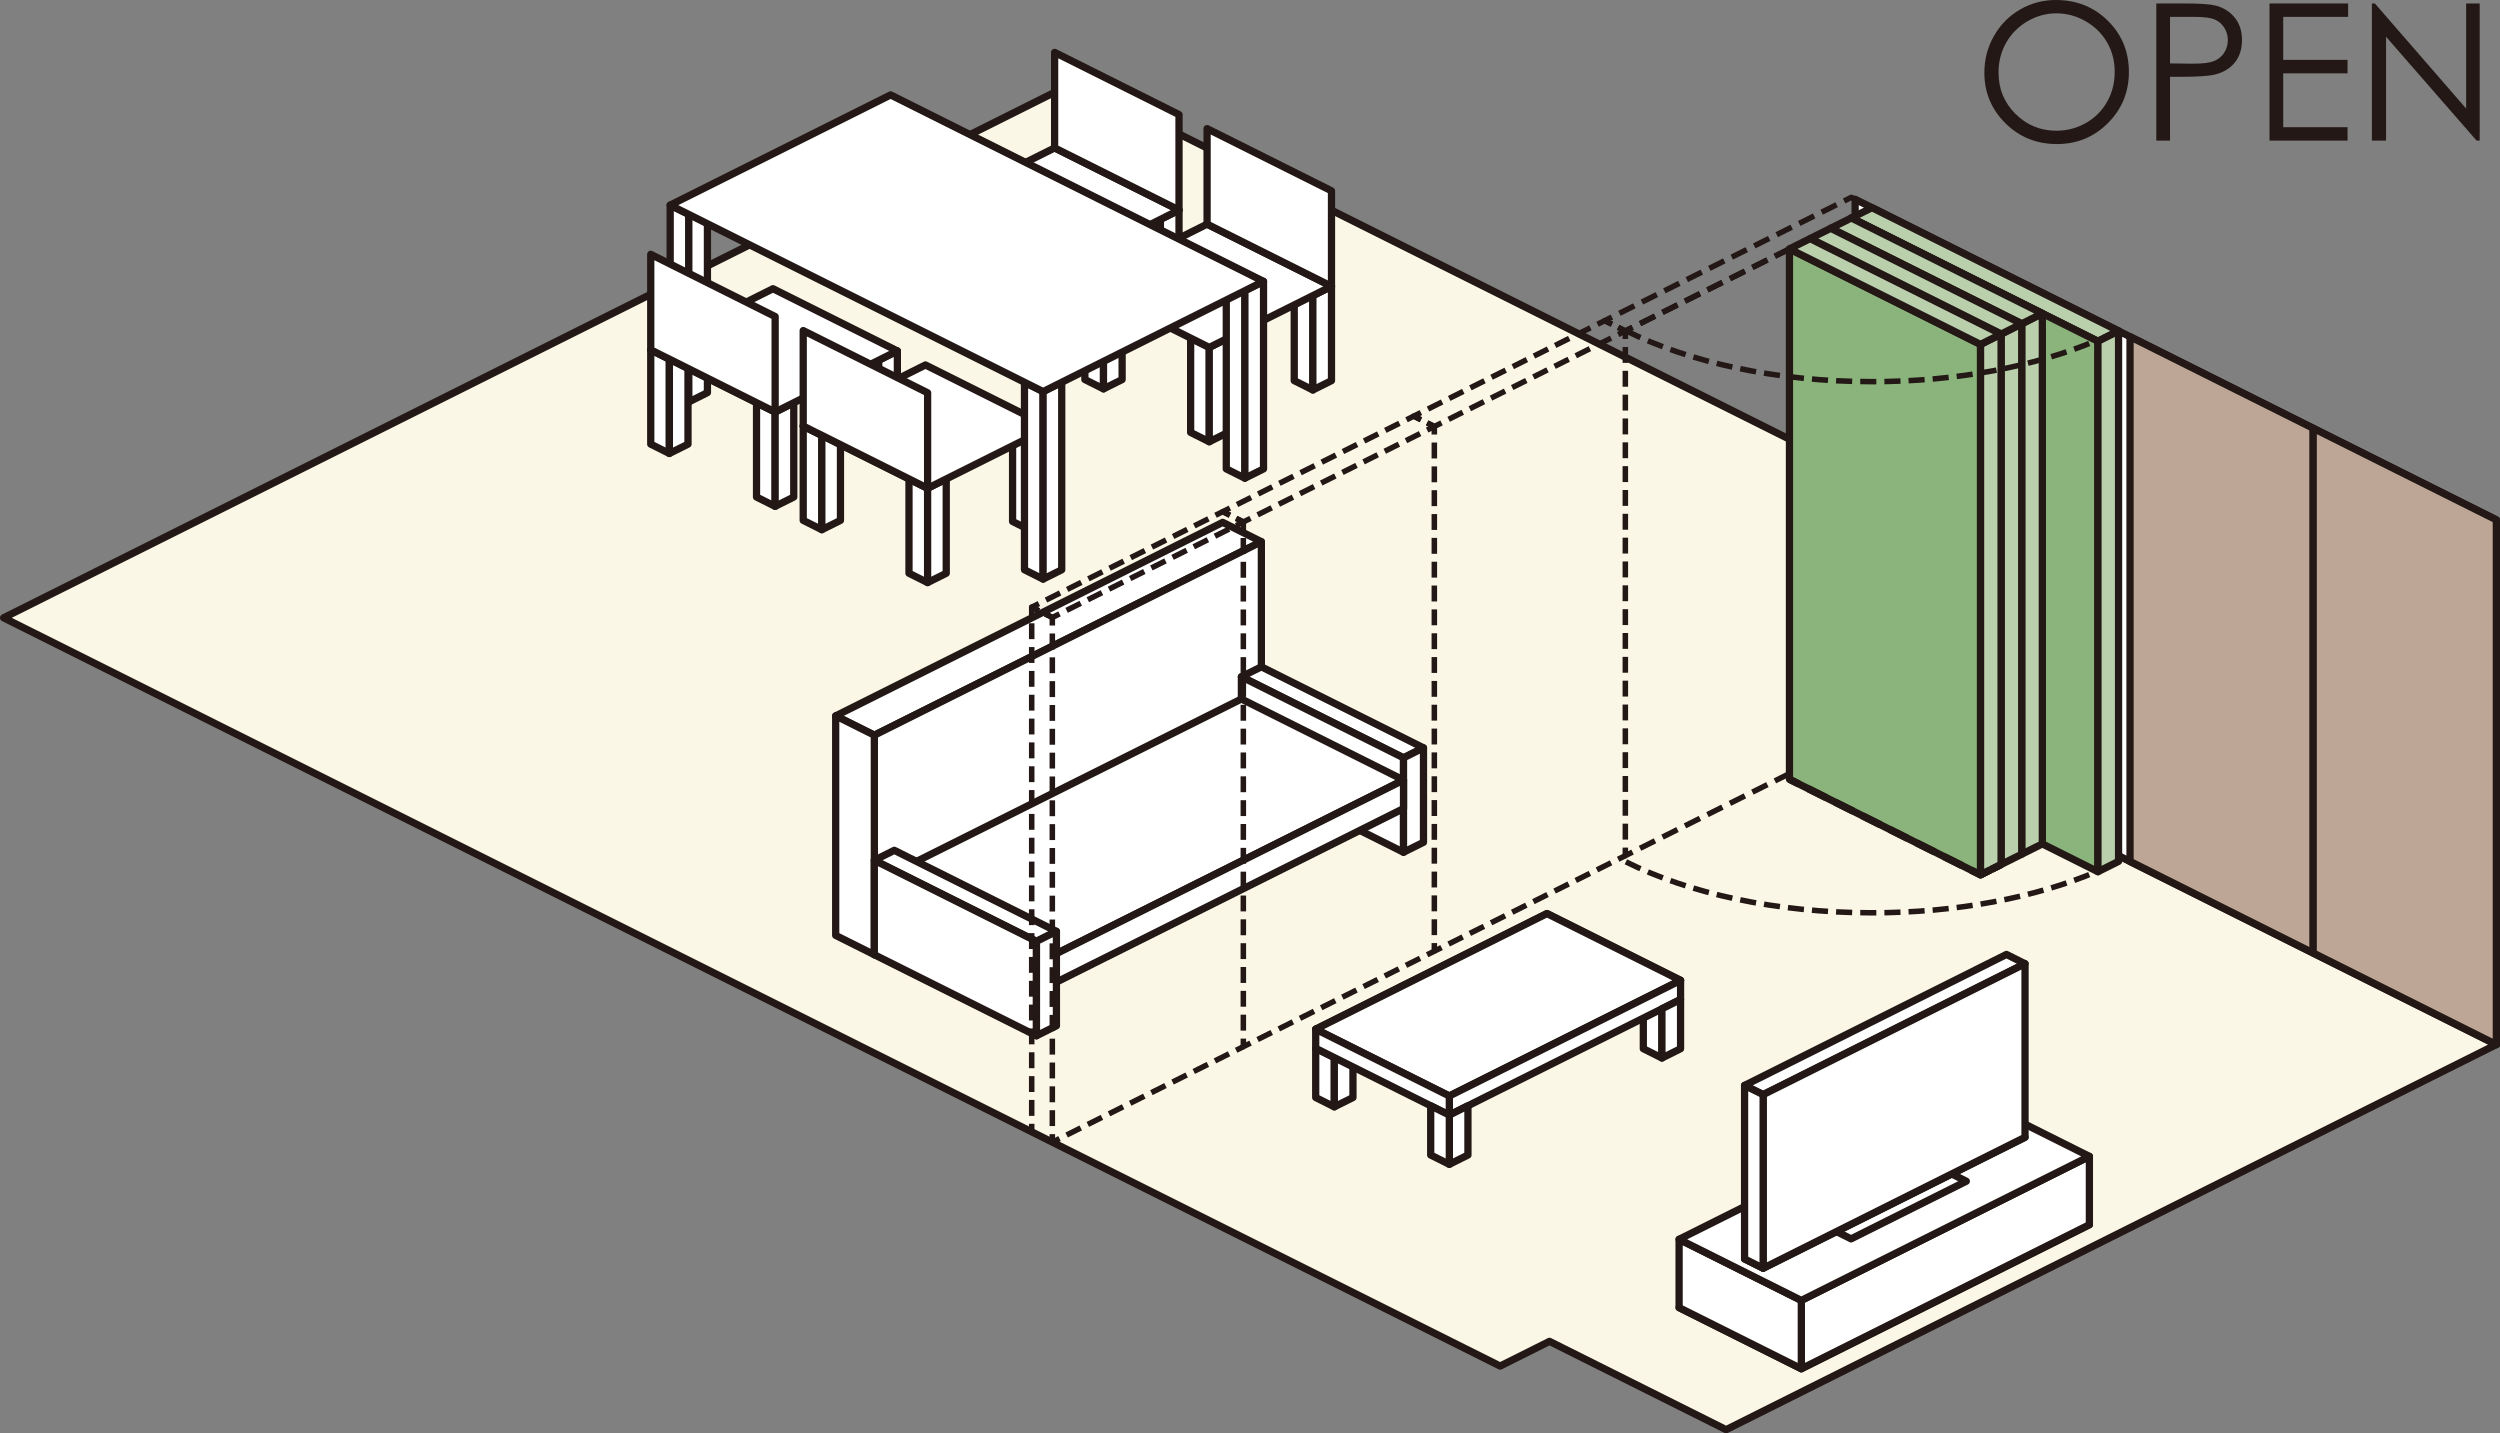 <?xml version="1.0" encoding="UTF-8"?>
<svg id="_レイヤー_2" data-name="レイヤー 2" xmlns="http://www.w3.org/2000/svg" viewBox="0 0 497.47 285.213">
  <rect x="0" y="0" width="497.47" height="285.213" fill="#808080" stroke="none"/>
  <defs>
    <style>
      .cls-1 {
        stroke-dasharray: 0 0 4.029 2.014;
      }

      .cls-1, .cls-2, .cls-3, .cls-4, .cls-5, .cls-6, .cls-7, .cls-8, .cls-9, .cls-10, .cls-11, .cls-12 {
        stroke: #231815;
        stroke-linejoin: round;
      }

      .cls-1, .cls-2, .cls-5, .cls-6, .cls-10, .cls-11, .cls-12 {
        stroke-width: 1.448px;
      }

      .cls-1, .cls-3, .cls-4, .cls-6, .cls-7, .cls-8, .cls-9 {
        fill: none;
      }

      .cls-2 {
        fill: #8bb47c;
      }

      .cls-13 {
        fill: #231815;
        stroke-width: 0px;
      }

      .cls-3, .cls-4, .cls-7, .cls-8, .cls-9 {
        stroke-width: 1.099px;
      }

      .cls-4 {
        stroke-dasharray: 0 0 3.333 1.666;
      }

      .cls-5 {
        fill: #bda695;
      }

      .cls-7 {
        stroke-dasharray: 0 0 3.206 1.603;
      }

      .cls-8 {
        stroke-dasharray: 0 0 3.143 1.571;
      }

      .cls-9 {
        stroke-dasharray: 0 0 3.162 1.581;
      }

      .cls-10 {
        fill: #faf7e6;
      }

      .cls-11 {
        fill: #bacfab;
      }

      .cls-12 {
        fill: #fff;
      }
    </style>
  </defs>
  <g id="_レイヤー_1-2" data-name="レイヤー 1">
    <g>
      <g>
        <polygon class="cls-10" points="496.746 207.853 343.475 284.489 308.331 266.917 298.507 271.829 .724 122.937 213.941 16.329 406.113 112.415 394.553 118.195 407.708 124.773 369.147 144.054 496.746 207.853"/>
        <g>
          <polygon class="cls-12" points="415.764 243.699 358.44 272.361 334.12 260.201 391.445 231.539 415.764 243.699"/>
          <polygon class="cls-12" points="415.764 243.699 358.44 272.361 358.44 258.765 415.764 230.103 415.764 243.699"/>
          <polygon class="cls-12" points="334.12 260.201 358.44 272.361 358.44 258.765 334.12 246.605 334.12 260.201"/>
          <polygon class="cls-12" points="415.764 230.103 358.44 258.765 334.12 246.605 391.445 217.943 415.764 230.103"/>
          <polygon class="cls-12" points="391.271 235.053 368.341 246.518 358.614 241.654 381.543 230.189 391.271 235.053"/>
          <polygon class="cls-12" points="402.955 226.304 350.842 252.36 347.149 250.514 399.262 224.457 402.955 226.304"/>
          <polygon class="cls-12" points="402.955 191.769 350.842 217.825 347.149 215.979 399.262 189.922 402.955 191.769"/>
          <polygon class="cls-12" points="402.955 191.769 350.842 217.825 350.842 252.36 402.955 226.304 402.955 191.769"/>
          <polygon class="cls-12" points="347.149 215.979 350.842 217.825 350.842 252.36 347.149 250.514 347.149 215.979"/>
        </g>
        <g>
          <line class="cls-3" x1="247.408" y1="208.272" x2="245.974" y2="208.989"/>
          <line class="cls-8" x1="244.569" y1="209.692" x2="211.537" y2="226.207"/>
          <line class="cls-3" x1="210.835" y1="226.559" x2="209.401" y2="227.276"/>
        </g>
        <g>
          <line class="cls-3" x1="323.423" y1="170.265" x2="321.989" y2="170.982"/>
          <line class="cls-8" x1="320.584" y1="171.684" x2="287.552" y2="188.2"/>
          <line class="cls-3" x1="286.85" y1="188.551" x2="285.416" y2="189.268"/>
        </g>
        <g>
          <polygon class="cls-12" points="334.412 195.083 288.397 218.091 261.81 204.798 307.825 181.79 334.412 195.083"/>
          <polygon class="cls-12" points="334.412 195.083 288.397 218.091 261.81 204.798 307.825 181.79 334.412 195.083"/>
          <polygon class="cls-12" points="327 208.68 330.706 210.532 330.706 200.736 327 198.883 327 208.68"/>
          <polygon class="cls-12" points="261.81 218.394 265.516 220.247 265.516 210.45 261.81 208.598 261.81 218.394"/>
          <polygon class="cls-12" points="334.412 195.083 288.397 218.091 288.397 221.891 334.412 198.883 334.412 195.083"/>
          <polygon class="cls-12" points="269.222 218.394 265.516 220.247 265.516 210.45 269.222 208.598 269.222 218.394"/>
          <polygon class="cls-12" points="261.81 204.798 288.397 218.091 288.397 221.891 261.81 208.598 261.81 204.798"/>
          <polygon class="cls-12" points="292.102 229.834 288.397 231.687 288.397 221.891 292.102 220.038 292.102 229.834"/>
          <polygon class="cls-12" points="334.412 208.68 330.706 210.532 330.706 200.736 334.412 198.883 334.412 208.68"/>
          <polygon class="cls-12" points="284.691 229.834 288.397 231.687 288.397 221.891 284.691 220.038 284.691 229.834"/>
        </g>
        <g>
          <g>
            <polygon class="cls-12" points="206.585 70.88 210.291 72.733 210.291 53.966 206.585 52.113 206.585 70.88"/>
            <polygon class="cls-12" points="213.997 70.88 210.291 72.733 210.291 53.966 213.997 52.113 213.997 70.88"/>
            <polygon class="cls-12" points="185.537 60.356 189.243 62.209 189.243 43.442 185.537 41.589 185.537 60.356"/>
            <polygon class="cls-12" points="192.949 60.356 189.243 62.209 189.243 43.442 192.949 41.589 192.949 60.356"/>
            <polygon class="cls-12" points="227.199 60.574 230.905 62.427 230.905 43.659 227.199 41.806 227.199 60.574"/>
            <polygon class="cls-12" points="234.61 60.574 230.905 62.427 230.905 43.659 234.61 41.806 234.61 60.574"/>
            <polygon class="cls-12" points="185.537 41.589 210.291 53.966 234.61 41.806 209.857 29.429 185.537 41.589"/>
            <polygon class="cls-12" points="209.857 10.429 234.61 22.806 234.61 41.806 209.857 29.429 209.857 10.429"/>
          </g>
          <g>
            <polygon class="cls-12" points="236.924 86.05 240.63 87.903 240.63 69.135 236.924 67.282 236.924 86.05"/>
            <polygon class="cls-12" points="244.336 86.05 240.63 87.903 240.63 69.135 244.336 67.282 244.336 86.05"/>
            <polygon class="cls-12" points="215.876 75.526 219.582 77.379 219.582 58.611 215.876 56.758 215.876 75.526"/>
            <polygon class="cls-12" points="223.288 75.526 219.582 77.379 219.582 58.611 223.288 56.758 223.288 75.526"/>
            <polygon class="cls-12" points="257.538 75.743 261.244 77.596 261.244 58.828 257.538 56.975 257.538 75.743"/>
            <polygon class="cls-12" points="264.95 75.743 261.244 77.596 261.244 58.828 264.95 56.975 264.95 75.743"/>
            <polygon class="cls-12" points="215.876 56.758 240.63 69.135 264.95 56.975 240.196 44.599 215.876 56.758"/>
            <polygon class="cls-12" points="240.196 25.599 264.95 37.976 264.95 56.975 240.196 44.599 240.196 25.599"/>
          </g>
          <g>
            <g>
              <polygon class="cls-12" points="150.539 98.904 154.244 100.757 154.244 81.989 150.539 80.136 150.539 98.904"/>
              <polygon class="cls-12" points="157.95 98.904 154.244 100.757 154.244 81.989 157.95 80.136 157.95 98.904"/>
              <polygon class="cls-12" points="171.152 88.597 174.858 90.45 174.858 71.682 171.152 69.829 171.152 88.597"/>
              <polygon class="cls-12" points="178.564 88.597 174.858 90.45 174.858 71.682 178.564 69.829 178.564 88.597"/>
            </g>
            <g>
              <polygon class="cls-12" points="180.878 114.073 184.583 115.926 184.583 97.159 180.878 95.306 180.878 114.073"/>
              <polygon class="cls-12" points="188.289 114.073 184.583 115.926 184.583 97.159 188.289 95.306 188.289 114.073"/>
              <polygon class="cls-12" points="159.83 103.549 163.535 105.402 163.535 86.635 159.83 84.782 159.83 103.549"/>
              <polygon class="cls-12" points="167.241 103.549 163.535 105.402 163.535 86.635 167.241 84.782 167.241 103.549"/>
              <polygon class="cls-12" points="201.491 103.766 205.197 105.619 205.197 86.852 201.491 84.999 201.491 103.766"/>
              <polygon class="cls-12" points="208.903 103.766 205.197 105.619 205.197 86.852 208.903 84.999 208.903 103.766"/>
              <polygon class="cls-12" points="159.83 84.782 184.583 97.159 208.903 84.999 184.149 72.622 159.83 84.782"/>
            </g>
            <g>
              <polygon class="cls-12" points="203.859 113.379 207.565 115.232 207.565 77.922 203.859 76.069 203.859 113.379"/>
              <polygon class="cls-12" points="211.271 113.379 207.565 115.232 207.565 77.922 211.271 76.069 211.271 113.379"/>
            </g>
            <g>
              <polygon class="cls-12" points="133.358 78.129 137.064 79.982 137.064 42.672 133.358 40.819 133.358 78.129"/>
              <polygon class="cls-12" points="140.77 78.129 137.064 79.982 137.064 42.672 140.77 40.819 140.77 78.129"/>
            </g>
            <polygon class="cls-12" points="129.491 88.38 133.196 90.233 133.196 71.465 129.491 69.612 129.491 88.38"/>
            <polygon class="cls-12" points="136.902 88.38 133.196 90.233 133.196 71.465 136.902 69.612 136.902 88.38"/>
            <polygon class="cls-12" points="129.491 69.612 154.244 81.989 178.564 69.829 153.81 57.452 129.491 69.612"/>
            <polygon class="cls-12" points="129.491 50.612 154.244 62.989 154.244 81.989 129.491 69.612 129.491 50.612"/>
            <polygon class="cls-12" points="159.83 65.782 184.583 78.159 184.583 97.159 159.83 84.782 159.83 65.782"/>
            <polygon class="cls-12" points="244.015 93.301 247.721 95.154 247.721 57.844 244.015 55.991 244.015 93.301"/>
            <polygon class="cls-12" points="251.427 93.301 247.721 95.154 247.721 57.844 251.427 55.991 251.427 93.301"/>
            <polygon class="cls-12" points="133.358 40.819 207.565 77.922 251.427 55.991 177.22 18.888 133.358 40.819"/>
          </g>
        </g>
        <g>
          <polygon class="cls-12" points="250.995 107.791 173.983 146.297 166.291 142.451 243.302 103.945 250.995 107.791"/>
          <polygon class="cls-12" points="250.995 107.791 173.983 146.297 173.983 189.979 250.995 151.473 250.995 107.791"/>
          <polygon class="cls-12" points="283.256 148.814 279.283 150.8 247.023 134.67 250.995 132.683 283.256 148.814"/>
          <polygon class="cls-12" points="279.283 169.589 279.283 150.8 247.023 134.67 247.023 153.459 279.283 169.589"/>
          <polygon class="cls-12" points="279.283 169.589 279.283 150.8 283.256 148.814 283.256 167.603 279.283 169.589"/>
          <polygon class="cls-12" points="279.283 155.221 206.244 191.74 173.983 175.61 247.023 139.09 279.283 155.221"/>
          <polygon class="cls-12" points="279.283 155.221 206.244 191.74 206.244 197.41 279.283 160.89 279.283 155.221"/>
          <polygon class="cls-12" points="166.291 142.451 173.983 146.297 173.983 189.979 166.291 186.132 166.291 142.451"/>
          <polygon class="cls-12" points="210.216 185.333 206.244 187.32 173.983 171.189 177.955 169.203 210.216 185.333"/>
          <polygon class="cls-12" points="206.244 206.109 206.244 187.32 173.983 171.189 173.983 189.979 206.244 206.109"/>
          <polygon class="cls-12" points="206.244 206.109 206.244 187.32 210.216 185.333 210.216 204.123 206.244 206.109"/>
        </g>
        <polygon class="cls-12" points="369.147 39.648 496.746 103.448 496.746 207.853 369.147 144.054 369.147 39.648"/>
        <g>
          <polygon class="cls-5" points="423.848 66.999 460.297 85.224 460.297 189.629 423.848 171.404 423.848 66.999"/>
          <polygon class="cls-5" points="460.297 85.224 496.746 103.448 496.746 207.853 460.297 189.629 460.297 85.224"/>
        </g>
        <g>
          <g>
            <polyline class="cls-3" points="283.982 84.146 285.416 84.863 283.982 85.58"/>
            <line class="cls-8" x1="282.576" y1="86.283" x2="249.545" y2="102.798"/>
            <polyline class="cls-3" points="248.842 103.15 247.408 103.867 245.974 103.15"/>
            <polyline class="cls-3" points="244.739 102.532 243.305 101.815 244.739 101.098"/>
            <line class="cls-8" x1="246.144" y1="100.395" x2="279.175" y2="83.88"/>
            <polyline class="cls-3" points="279.878 83.528 281.312 82.811 282.746 83.528"/>
          </g>
          <g>
            <polyline class="cls-3" points="321.989 65.142 323.423 65.859 321.989 66.576"/>
            <line class="cls-8" x1="320.584" y1="67.279" x2="287.552" y2="83.794"/>
            <polyline class="cls-3" points="286.85 84.146 285.416 84.863 283.982 84.146"/>
            <polyline class="cls-3" points="282.746 83.528 281.312 82.811 282.746 82.094"/>
            <line class="cls-8" x1="284.152" y1="81.391" x2="317.183" y2="64.876"/>
            <polyline class="cls-3" points="317.886 64.524 319.32 63.807 320.754 64.524"/>
          </g>
          <g>
            <polyline class="cls-3" points="371.062 40.606 372.495 41.323 371.062 42.04"/>
            <line class="cls-4" x1="369.571" y1="42.785" x2="325.602" y2="64.769"/>
            <polyline class="cls-3" points="324.857 65.142 323.423 65.859 321.989 65.142"/>
            <polyline class="cls-3" points="320.754 64.524 319.32 63.807 320.754 63.091"/>
            <line class="cls-4" x1="322.244" y1="62.345" x2="366.213" y2="40.361"/>
            <polyline class="cls-3" points="366.958 39.988 368.392 39.271 369.826 39.988"/>
          </g>
          <g>
            <polyline class="cls-3" points="372.495 42.926 372.495 41.323 371.062 42.04"/>
            <line class="cls-4" x1="369.571" y1="42.785" x2="325.602" y2="64.769"/>
            <polyline class="cls-3" points="324.857 65.142 323.423 65.859 323.423 67.462"/>
            <line class="cls-9" x1="323.423" y1="69.044" x2="323.423" y2="167.871"/>
            <polyline class="cls-3" points="323.423 168.661 323.423 170.265 324.857 169.548"/>
            <line class="cls-4" x1="326.348" y1="168.802" x2="370.316" y2="146.818"/>
            <polyline class="cls-3" points="371.062 146.445 372.495 145.728 372.495 144.125"/>
            <line class="cls-9" x1="372.495" y1="142.544" x2="372.495" y2="43.717"/>
          </g>
          <g>
            <line class="cls-3" x1="247.408" y1="103.867" x2="247.408" y2="105.47"/>
            <line class="cls-9" x1="247.408" y1="107.051" x2="247.408" y2="205.878"/>
            <polyline class="cls-3" points="247.408 206.669 247.408 208.272 248.842 207.555"/>
            <line class="cls-8" x1="250.248" y1="206.852" x2="283.279" y2="190.337"/>
            <polyline class="cls-3" points="283.982 189.985 285.416 189.268 285.416 187.665"/>
            <line class="cls-9" x1="285.416" y1="186.084" x2="285.416" y2="87.257"/>
            <line class="cls-3" x1="285.416" y1="86.466" x2="285.416" y2="84.863"/>
          </g>
          <g>
            <polyline class="cls-3" points="205.297 122.422 205.297 120.819 206.731 121.536"/>
            <polyline class="cls-3" points="207.967 122.153 209.401 122.87 209.401 124.474"/>
            <line class="cls-9" x1="209.401" y1="126.055" x2="209.401" y2="224.882"/>
            <polyline class="cls-3" points="209.401 225.673 209.401 227.276 207.967 226.559"/>
            <polyline class="cls-3" points="206.731 225.941 205.297 225.224 205.297 223.621"/>
            <line class="cls-9" x1="205.297" y1="222.039" x2="205.297" y2="123.213"/>
          </g>
          <g>
            <polyline class="cls-3" points="245.974 103.15 247.408 103.867 245.974 104.584"/>
            <line class="cls-8" x1="244.569" y1="105.286" x2="211.537" y2="121.802"/>
            <polyline class="cls-3" points="210.835 122.153 209.401 122.87 207.967 122.153"/>
            <polyline class="cls-3" points="206.731 121.536 205.297 120.819 206.731 120.102"/>
            <line class="cls-8" x1="208.137" y1="119.399" x2="241.168" y2="102.883"/>
            <polyline class="cls-3" points="241.871 102.532 243.305 101.815 244.739 102.532"/>
          </g>
        </g>
        <g>
          <polygon class="cls-11" points="368.392 43.375 417.465 67.911 421.568 65.859 372.496 41.323 368.392 43.375"/>
          <g>
            <line class="cls-6" x1="394.089" y1="174.079" x2="395.978" y2="173.135"/>
            <line class="cls-6" x1="396.305" y1="172.971" x2="398.193" y2="172.027"/>
          </g>
          <polygon class="cls-2" points="417.465 173.456 417.465 67.911 368.392 43.375 368.392 148.92 417.465 173.456"/>
          <polygon class="cls-11" points="417.465 173.456 417.465 67.911 421.568 65.859 421.568 171.404 417.465 173.456"/>
          <polygon class="cls-11" points="402.296 169.975 402.296 64.43 406.4 62.378 406.4 167.924 402.296 169.975"/>
          <polygon class="cls-11" points="398.193 172.027 398.193 66.482 402.296 64.43 402.296 169.975 398.193 172.027"/>
          <polygon class="cls-11" points="394.089 174.079 394.089 68.533 398.193 66.482 398.193 172.027 394.089 174.079"/>
          <polygon class="cls-2" points="394.089 174.079 394.089 68.533 356.082 49.53 356.082 155.075 394.089 174.079"/>
          <polygon class="cls-11" points="364.289 45.426 402.296 64.43 406.4 62.378 368.392 43.375 364.289 45.426"/>
          <polygon class="cls-11" points="360.185 47.478 398.193 66.482 402.296 64.43 364.289 45.426 360.185 47.478"/>
          <polygon class="cls-11" points="356.082 49.53 394.089 68.533 398.193 66.482 360.185 47.478 356.082 49.53"/>
          <g>
            <line class="cls-6" x1="356.082" y1="155.075" x2="357.97" y2="156.019"/>
            <line class="cls-1" x1="359.772" y1="156.92" x2="391.3" y2="172.684"/>
            <polyline class="cls-6" points="392.201 173.135 394.089 174.079 395.978 173.135"/>
            <line class="cls-6" x1="396.305" y1="172.971" x2="398.193" y2="172.027"/>
          </g>
        </g>
        <path class="cls-7" d="M323.534,65.804c12.53,6.265,29.841,10.14,48.961,10.14,17.031,0,32.616-3.08,44.676-8.179"/>
        <path class="cls-7" d="M323.534,171.495c12.53,6.265,29.841,10.14,48.961,10.14,17.031,0,32.616-3.08,44.676-8.179"/>
      </g>
      <g>
        <path class="cls-13" d="M409.067,0c4.134,0,7.593,1.379,10.378,4.137,2.785,2.759,4.178,6.154,4.178,10.187,0,3.996-1.39,7.385-4.168,10.168s-6.167,4.175-10.165,4.175c-4.047,0-7.464-1.385-10.249-4.156-2.785-2.771-4.177-6.123-4.177-10.057,0-2.622.634-5.053,1.903-7.292,1.269-2.239,2.999-3.992,5.189-5.26,2.191-1.268,4.561-1.902,7.111-1.902ZM409.188,2.653c-2.02,0-3.934.526-5.743,1.579-1.809,1.052-3.222,2.47-4.237,4.252-1.016,1.783-1.524,3.77-1.524,5.961,0,3.244,1.125,5.983,3.373,8.217,2.249,2.235,4.959,3.352,8.131,3.352,2.118,0,4.079-.514,5.882-1.541,1.803-1.027,3.208-2.432,4.218-4.215s1.515-3.763,1.515-5.942c0-2.166-.505-4.125-1.515-5.877-1.01-1.751-2.431-3.153-4.265-4.206-1.834-1.052-3.779-1.579-5.835-1.579Z"/>
        <path class="cls-13" d="M429.078.687h5.437c3.117,0,5.22.136,6.309.408,1.559.384,2.833,1.172,3.822,2.365.989,1.194,1.484,2.694,1.484,4.5,0,1.818-.482,3.318-1.447,4.5-.965,1.181-2.295,1.976-3.989,2.384-1.237.297-3.55.445-6.939.445h-1.948v12.691h-2.728V.687ZM431.806,3.358v9.259l4.62.056c1.868,0,3.234-.169,4.101-.509.866-.34,1.546-.889,2.041-1.648.495-.759.742-1.608.742-2.546,0-.913-.248-1.75-.742-2.509-.495-.759-1.147-1.3-1.958-1.62-.811-.321-2.137-.482-3.98-.482h-4.824Z"/>
        <path class="cls-13" d="M451.604.687h15.642v2.672h-12.914v8.554h12.803v2.672h-12.803v10.725h12.803v2.672h-15.53V.687Z"/>
        <path class="cls-13" d="M471.977,27.98V.687h.594l18.165,20.922V.687h2.69v27.294h-.612l-18.017-20.667v20.667h-2.82Z"/>
      </g>
    </g>
  </g>
</svg>